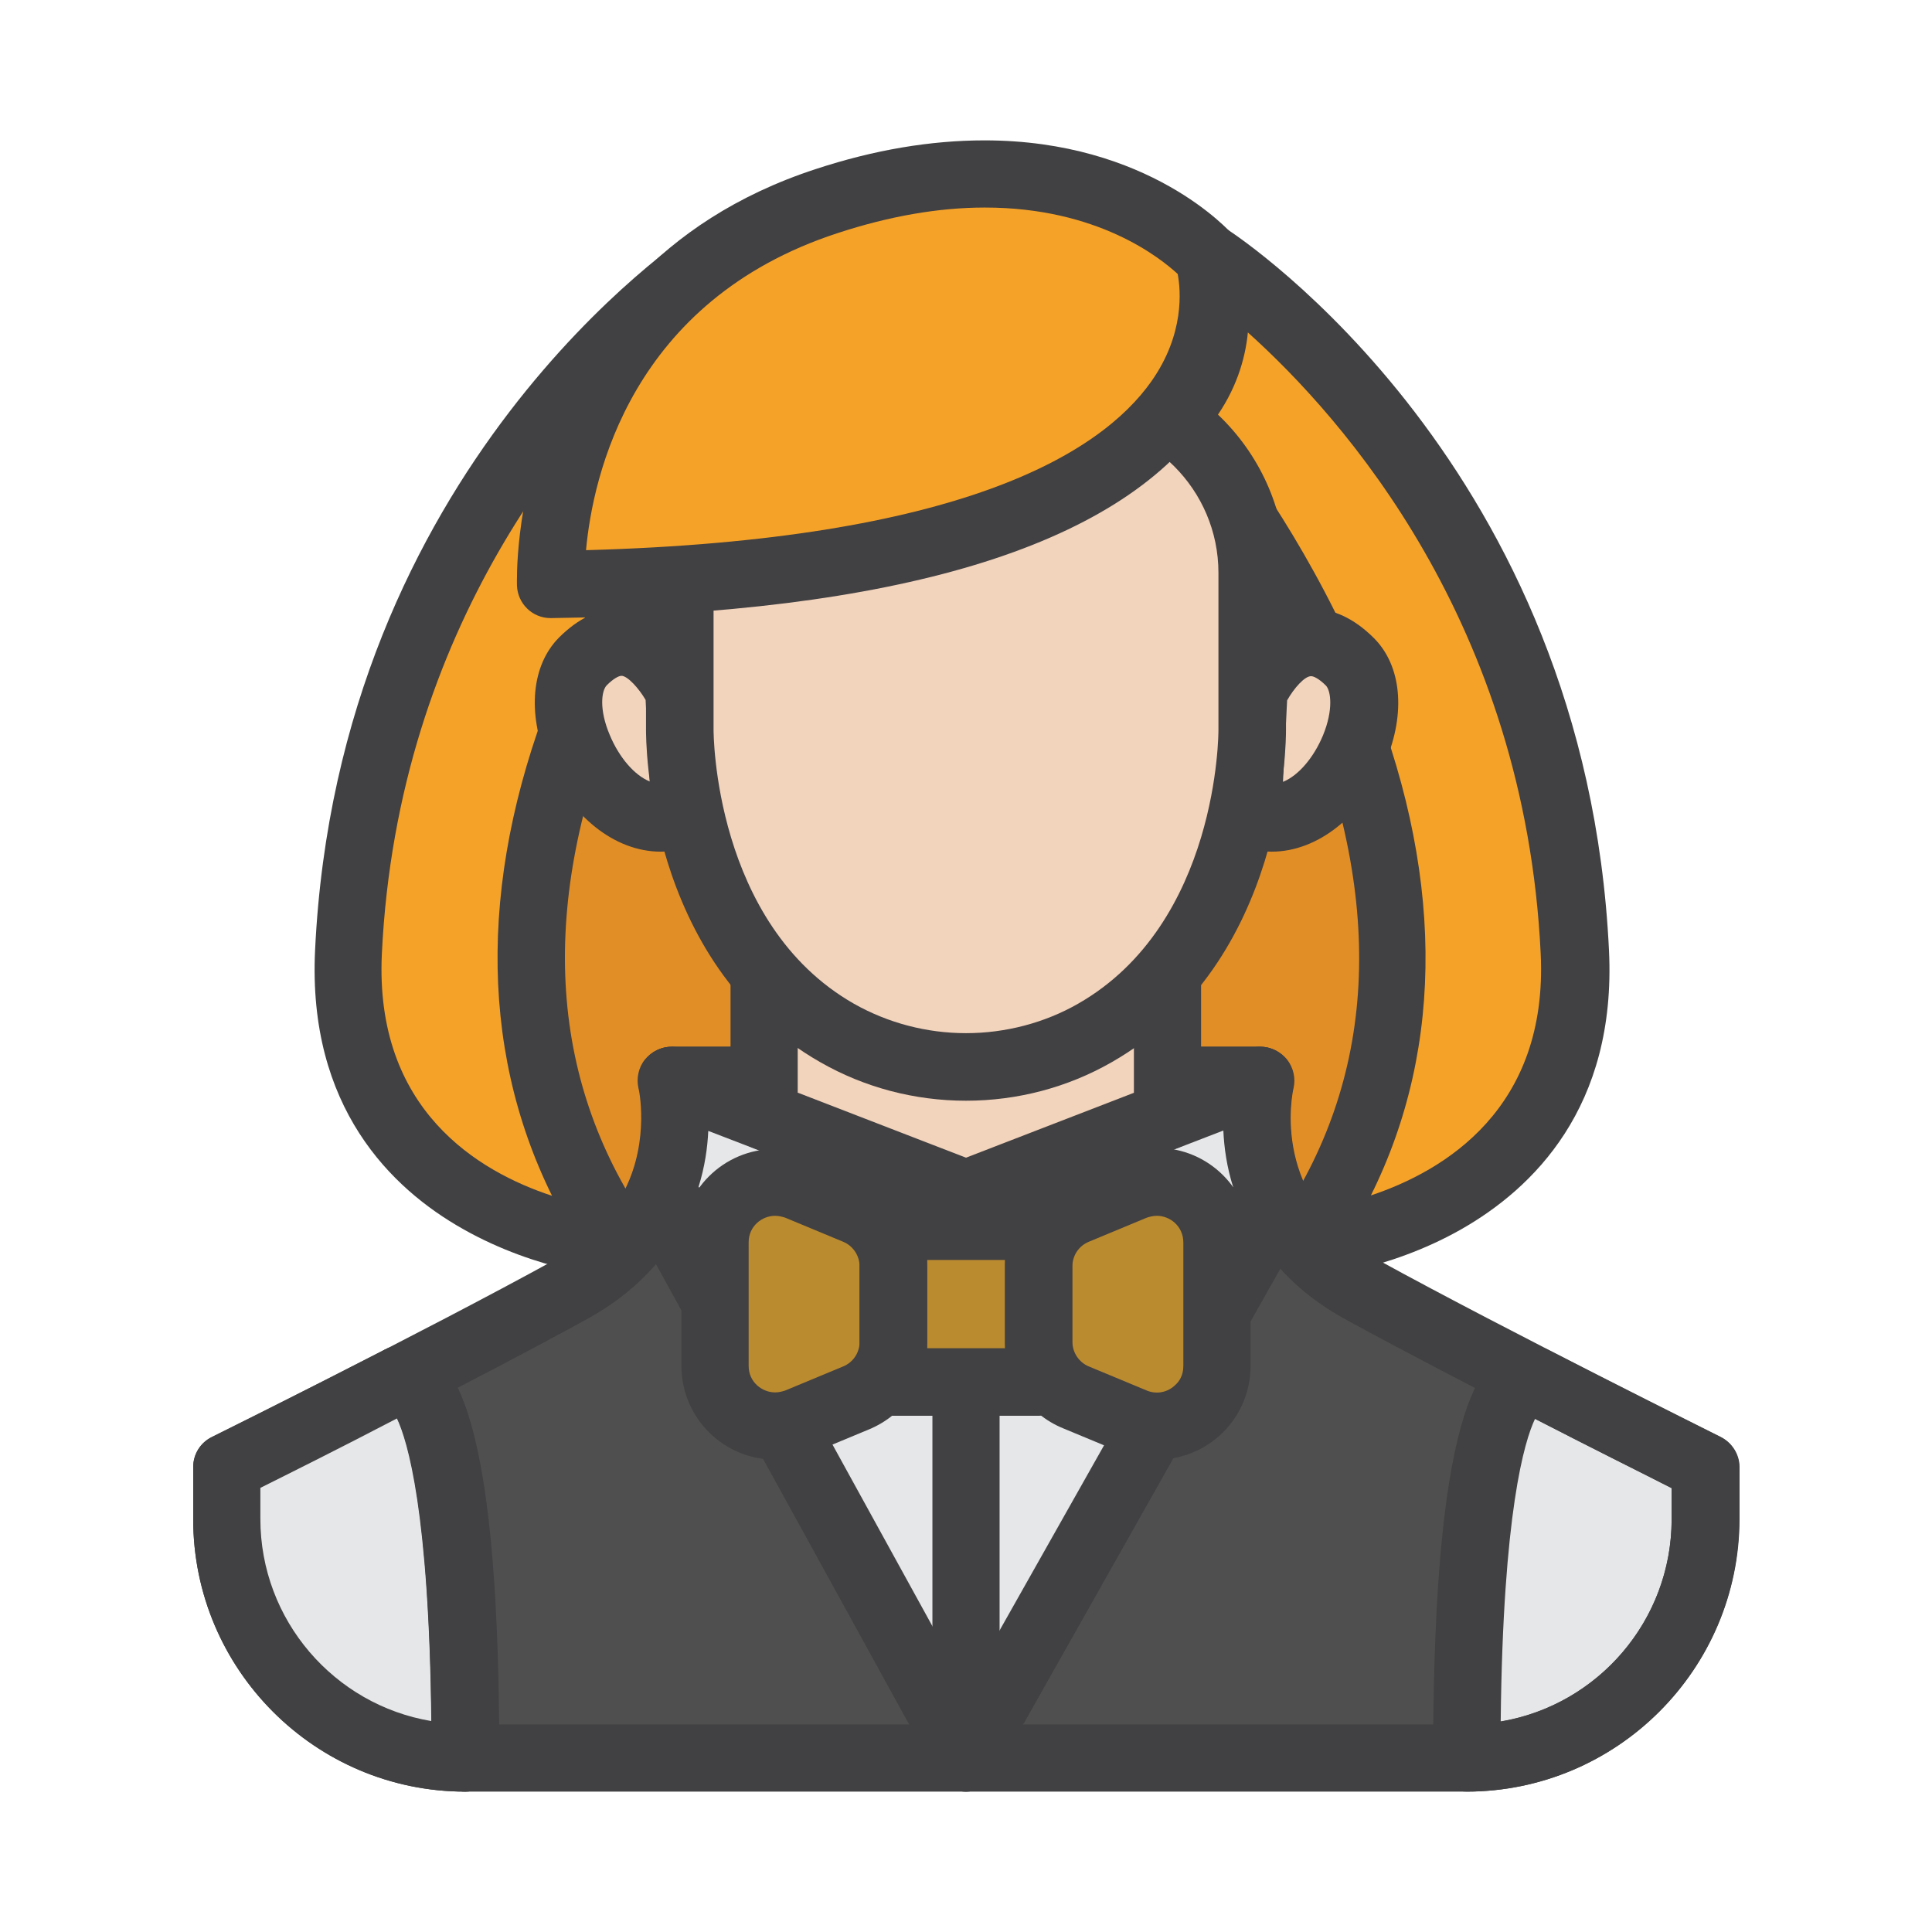 <?xml version="1.0" encoding="utf-8"?>
<!-- Generator: Adobe Illustrator 18.0.0, SVG Export Plug-In . SVG Version: 6.00 Build 0)  -->
<!DOCTYPE svg PUBLIC "-//W3C//DTD SVG 1.1//EN" "http://www.w3.org/Graphics/SVG/1.1/DTD/svg11.dtd">
<svg version="1.1" id="Layer_1" xmlns="http://www.w3.org/2000/svg" xmlns:xlink="http://www.w3.org/1999/xlink" x="0px" y="0px"
	 viewBox="0 0 512 512" enable-background="new 0 0 512 512" xml:space="preserve">
<g>
	<g>
		<g>
			<ellipse fill="#E18E26" cx="256" cy="225.3" rx="129.8" ry="147.5"/>
		</g>
	</g>
	<g>
		<g>
			<path fill="#F5A229" d="M310.1,111.2c0,0,104.2,118.7,35.3,218.5c0,0,75.3-5.8,71.9-77.5c-5.9-124.9-97.2-184.1-97.2-184.1
				S329.1,92.2,310.1,111.2z"/>
		</g>
	</g>
	<g>
		<g>
			<path fill="#414042" d="M345.4,338.7c-3.2,0-6.1-1.7-7.7-4.5c-1.7-3-1.6-6.7,0.4-9.5c26.7-38.6,29.2-85,7.5-137.8
				c-16.6-40.4-41.9-69.5-42.1-69.8c-3.1-3.5-2.9-8.9,0.4-12.2c14.8-14.8,8-33.4,8-33.6c-1.4-3.6-0.2-7.7,2.8-10.1
				c3-2.4,7.2-2.6,10.4-0.5c3.9,2.5,95.2,63.1,101.3,191.2c2,41.6-20.2,63.1-39.2,73.9c-19.9,11.3-40.1,12.9-40.9,13
				C345.9,338.7,345.6,338.7,345.4,338.7z M321.7,111.4c8.6,10.9,26.7,35.9,40.1,68.3c20.8,50.3,21.3,97.3,1.5,137.1
				c19.5-6.5,47-23,45-64.1c-4.2-87.5-52.2-141.8-77.6-164.6C330,95.3,327.5,103.5,321.7,111.4z"/>
		</g>
	</g>
	<g>
		<g>
			<path fill="#F5A229" d="M199.6,111.2c0,0-104.2,118.7-35.3,218.5c0,0-75.3-5.8-71.9-77.5c5.9-124.9,97.2-184.1,97.2-184.1
				S180.5,92.2,199.6,111.2z"/>
		</g>
	</g>
	<g>
		<g>
			<path fill="#414042" d="M164.3,338.7c-0.2,0-0.5,0-0.7,0c-0.8-0.1-21-1.7-40.9-13c-19-10.7-41.2-32.3-39.2-73.9
				c6.1-128,97.4-188.6,101.3-191.2c3.2-2.1,7.4-1.9,10.4,0.5c3,2.4,4.1,6.5,2.8,10.1c-0.3,0.7-6.6,19.1,8,33.6
				c3.3,3.3,3.5,8.7,0.4,12.2c-0.2,0.3-25.5,29.4-42.1,69.8c-21.6,52.5-19.2,98.7,7.1,137.2c1.3,1.5,2,3.5,2,5.7
				C173.2,334.7,169.2,338.7,164.3,338.7C164.3,338.7,164.3,338.7,164.3,338.7z M178.8,88.2c-25.4,22.9-73.4,77.3-77.6,164.5
				c-2,41.4,25.6,57.8,45.1,64.2C126.6,277,127,230,147.8,179.7c13.4-32.4,31.5-57.4,40.1-68.3C182.2,103.5,179.7,95.4,178.8,88.2z"
				/>
		</g>
	</g>
	<g>
		<g>
			<path fill="#E6E7E8" d="M338.5,319.7L256,465.9l-79.5-144.6c0,0-1-0.8-2.7-2.2c8.1-16.5,4.2-32.7,4.2-32.7h156
				C334,286.4,330,302.9,338.5,319.7z"/>
		</g>
	</g>
	<g>
		<g>
			<g>
				<path fill="#F2D3BC" d="M332.3,183.2c0,0,10.3-23,25.4-7.9c12,12-6.2,48.8-27.1,40.1L332.3,183.2z"/>
			</g>
		</g>
		<g>
			<g>
				<path fill="#414042" d="M337,225.7c-3.3,0-6.7-0.7-9.9-2c-3.5-1.5-5.6-4.9-5.4-8.7l1.7-32.2c0.1-1.1,0.3-2.2,0.8-3.2
					c0.8-1.9,8.6-18.3,23.3-18.3c5.8,0,11.4,2.6,16.6,7.8c7.3,7.3,8.5,19.8,3.1,32.7C361,216.3,349.2,225.7,337,225.7z M341.1,185.6
					l-1.1,21.6c4-1.6,8.1-6.3,10.6-12.3c2.8-6.8,2.1-11.8,0.8-13.2c-1.9-1.9-3.3-2.5-3.9-2.5C345.8,179.1,342.9,182.4,341.1,185.6z"
					/>
			</g>
		</g>
	</g>
	<g>
		<g>
			<g>
				<path fill="#F2D3BC" d="M179.8,183.2c0,0-10.3-23-25.4-7.9c-12,12,6.2,48.8,27.1,40.1L179.8,183.2z"/>
			</g>
		</g>
		<g>
			<g>
				<path fill="#414042" d="M175.1,225.7C175.1,225.7,175.1,225.7,175.1,225.7c-12.2,0-24-9.4-30.1-24c-5.3-12.9-4.1-25.4,3.1-32.7
					c5.2-5.2,10.7-7.8,16.6-7.8c14.7,0,22.4,16.4,23.3,18.3c0.4,1,0.7,2.1,0.8,3.2l1.7,32.2c0.2,3.8-2,7.2-5.4,8.7
					C181.8,225,178.5,225.7,175.1,225.7z M164.7,179.1c-0.7,0-2.1,0.7-3.9,2.5c-1.4,1.4-2.1,6.4,0.8,13.2c2.5,6,6.6,10.7,10.6,12.3
					l-1.1-21.6C169.3,182.4,166.3,179.1,164.7,179.1z"/>
			</g>
		</g>
	</g>
	<g>
		<g>
			<path fill="#4F4F4F" d="M360.8,341.8c-35.5-19.5-26.8-55.4-26.8-55.4h-78h-78c0,0,8.8,36-26.8,55.4c-35.5,19.5-91.2,47-91.2,47
				v13.8c0,35,28.3,63.3,63.3,63.3l132.6,0l132.6,0c35,0,63.3-28.3,63.3-63.3v-13.8C451.9,388.8,396.3,361.3,360.8,341.8z"/>
		</g>
	</g>
	<g>
		<g>
			<path fill="#E6E7E8" d="M388.7,465.9c34.9,0,63.2-28.4,63.2-63.3v-13.8c0,0-21.3-10.6-46-23.2c0,0,0,0-0.1,0
				C404.8,365.3,388.7,362.4,388.7,465.9z"/>
		</g>
	</g>
	<g>
		<g>
			<path fill="#414042" d="M388.6,474.8L388.6,474.8l-132.6,0l-132.6,0c-39.8,0-72.2-32.4-72.2-72.2v-13.8c0-3.4,1.9-6.5,5-8
				c0.6-0.3,55.9-27.7,90.8-46.9c29.2-16,22.5-45.2,22.4-45.5c-0.6-2.7,0-5.5,1.7-7.6c1.7-2.2,4.3-3.4,7-3.4h156
				c2.7,0,5.3,1.3,7,3.4c1.7,2.2,2.3,5,1.7,7.6c-0.3,1.2-6.5,29.7,22.4,45.5c35,19.2,90.3,46.6,90.8,46.9c3,1.5,5,4.6,5,8v13.8
				C460.9,442.4,428.5,474.8,388.6,474.8z M69,394.3v8.3c0,30,24.4,54.4,54.4,54.4l132.6,0l132.6,0c30,0,54.4-24.4,54.4-54.4v-8.3
				c-14.5-7.2-57.4-28.8-86.5-44.7c-26.1-14.3-32.7-37.9-32.5-54.3H188c0.2,16.5-6.3,40-32.5,54.3C126.4,365.6,83.5,387.1,69,394.3z
				"/>
		</g>
	</g>
	<g>
		<g>
			<path fill="#414042" d="M388.7,474.8c-2.4,0-4.6-0.9-6.3-2.6c-1.7-1.7-2.6-3.9-2.6-6.3c0-96.9,13.7-109.3,25.5-109.3
				c1,0,2,0.1,2.9,0.4c0.2,0,0.3,0.1,0.5,0.1c0.4,0.1,0.9,0.3,1.3,0.5c24.3,12.5,45.7,23.1,45.9,23.2c3,1.5,5,4.6,5,8v13.8
				C460.9,442.4,428.5,474.7,388.7,474.8C388.7,474.8,388.7,474.8,388.7,474.8z M406.8,376c-2.8,5.9-8.5,24.7-9.1,80.2
				c25.7-4.3,45.3-26.7,45.3-53.6v-8.2C436,390.8,422.3,384,406.8,376z"/>
		</g>
	</g>
	<g>
		<g>
			<path fill="#E6E7E8" d="M123.3,465.9c-34.9,0-63.2-28.4-63.2-63.3v-13.8c0,0,21.3-10.6,46-23.2c0,0,0,0,0.1,0
				C107.2,365.3,123.3,362.4,123.3,465.9z"/>
		</g>
	</g>
	<g>
		<g>
			<path fill="#E6E7E8" d="M338.5,319.7L256,465.9l-79.5-144.6c0,0-1-0.8-2.7-2.2c8.1-16.5,4.2-32.7,4.2-32.7h156
				C334,286.4,330,302.9,338.5,319.7z"/>
		</g>
	</g>
	<g>
		<g>
			<path fill="#414042" d="M256,474.8C256,474.8,256,474.8,256,474.8c-3.3,0-6.3-1.8-7.8-4.6l-78.7-143.1l-1.4-1.1
				c-3.2-2.6-4.2-7.1-2.4-10.9c6.5-13.2,3.6-26.6,3.5-26.7c-0.6-2.6,0-5.5,1.7-7.6c1.7-2.1,4.3-3.4,7-3.4h156c2.7,0,5.3,1.3,7,3.4
				c1.7,2.2,2.3,5,1.7,7.6c0,0.1-3.1,13.8,3.8,27.2c1.4,2.7,1.3,5.8-0.2,8.4l-82.5,146.2C262.2,473.1,259.2,474.8,256,474.8z
				 M184.4,317l71.8,130.5l72.4-128.3c-3.6-8.9-4.5-17.5-4.4-24H187.9C188,301.2,187.3,308.9,184.4,317z"/>
		</g>
	</g>
	<g>
		<g>
			<path fill="#414042" d="M123.3,474.8c-4.9,0-8.9-4-8.9-8.9c0-71.6-7.8-88.3-10-91.5c-2.9-0.6-5.5-2.5-6.7-5.5
				c-1.8-4.6,0.5-9.8,5.1-11.6c3.5-1.4,7.6-0.7,11.1,1.6c7.9,5.4,18.3,22.3,18.3,107C132.2,470.8,128.2,474.8,123.3,474.8z"/>
		</g>
	</g>
	<g>
		<g>
			<path fill="#414042" d="M123.3,474.8C123.3,474.8,123.3,474.8,123.3,474.8c-39.8,0-72.1-32.4-72.1-72.2v-13.8c0-3.4,1.9-6.5,5-8
				c0.2-0.1,21.6-10.7,45.9-23.2c0.4-0.2,0.8-0.4,1.2-0.5c0.2-0.1,0.4-0.1,0.6-0.2c0.9-0.3,1.9-0.4,2.9-0.4
				c11.9,0,25.5,12.3,25.5,108.4c0,0.3,0,0.6,0,0.8C132.2,470.8,128.3,474.8,123.3,474.8C123.3,474.8,123.3,474.8,123.3,474.8z
				 M69,394.3v8.2c0,26.9,19.6,49.3,45.3,53.6c-0.6-55.5-6.3-74.2-9.1-80.2C89.7,384,76,390.8,69,394.3z"/>
		</g>
	</g>
	<g>
		<g>
			<path fill="#BB8B30" d="M256,316.4v35l-82.5-31.7c8.6-16.7,4.5-33.3,4.5-33.3L256,316.4z"/>
		</g>
	</g>
	<g>
		<g>
			<path fill="#E6E7E8" d="M256,316.4v35l-82.5-31.7c8.6-16.7,4.5-33.3,4.5-33.3L256,316.4z"/>
		</g>
	</g>
	<g>
		<g>
			<path fill="#BB8B30" d="M256,316.4v35l82.5-31.7c-8.6-16.7-4.5-33.3-4.5-33.3L256,316.4z"/>
		</g>
	</g>
	<g>
		<g>
			<path fill="#E6E7E8" d="M256,316.4v35l82.5-31.7c-8.6-16.7-4.5-33.3-4.5-33.3L256,316.4z"/>
		</g>
	</g>
	<g>
		<g>
			<path fill="#414042" d="M256,360.3c-1.1,0-2.2-0.2-3.2-0.6L170.3,328c-2.4-0.9-4.2-2.8-5.1-5.1s-0.8-5,0.4-7.3
				c6.9-13.4,3.8-27.1,3.8-27.2c-0.7-3.2,0.3-6.6,2.8-8.8c2.5-2.2,6-2.8,9-1.6l78,30c3.4,1.3,5.7,4.6,5.7,8.3v35
				c0,2.9-1.4,5.7-3.9,7.4C259.6,359.8,257.8,360.3,256,360.3z M185.1,314.6l61.9,23.8v-15.9l-59.3-22.8
				C187.5,304.1,186.8,309.2,185.1,314.6z"/>
		</g>
	</g>
	<g>
		<g>
			<path fill="#414042" d="M256,360.3c-1.8,0-3.5-0.5-5.1-1.6c-2.4-1.7-3.9-4.4-3.9-7.4v-35c0-3.7,2.3-7,5.7-8.3l78-30
				c3.1-1.2,6.6-0.6,9.1,1.6c2.5,2.2,3.6,5.6,2.8,8.8c0,0.1-3.1,13.8,3.8,27.2c1.2,2.3,1.3,4.9,0.4,7.3s-2.8,4.2-5.1,5.1l-82.5,31.7
				C258.2,360.1,257.1,360.3,256,360.3z M264.9,322.5v15.9l61.9-23.8c-1.7-5.4-2.4-10.5-2.6-15L264.9,322.5z"/>
		</g>
	</g>
	<g>
		<g>
			<path fill="#414042" d="M256,474.8c-4.9,0-8.9-4-8.9-8.9V351.4c0-4.9,4-8.9,8.9-8.9c4.9,0,8.9,4,8.9,8.9v114.5
				C264.9,470.8,260.9,474.8,256,474.8z"/>
		</g>
	</g>
	<g>
		<g>
			<g>
				<g>
					<rect x="236.7" y="325" fill="#BB8B30" width="38.5" height="41.3"/>
				</g>
			</g>
			<g>
				<g>
					<path fill="#BB8B30" d="M285.1,320.9c-6,2.5-9.8,8.3-9.8,14.7v10v10c0,6.4,3.9,12.2,9.8,14.7l15.4,6.4c10.5,4.3,22-3.4,22-14.7
						v-16.4v-16.4c0-11.3-11.5-19-22-14.7L285.1,320.9z"/>
				</g>
			</g>
			<g>
				<g>
					<path fill="#BB8B30" d="M211.5,314.5c-10.5-4.3-22,3.4-22,14.7v16.4V362c0,11.3,11.5,19,22,14.7l15.4-6.4
						c6-2.5,9.8-8.3,9.8-14.7v-10v-10c0-6.4-3.9-12.2-9.8-14.7L211.5,314.5z"/>
				</g>
			</g>
		</g>
		<g>
			<g>
				<g>
					<path fill="#414042" d="M275.2,375.2h-38.5c-4.9,0-8.9-4-8.9-8.9V325c0-4.9,4-8.9,8.9-8.9h38.5c4.9,0,8.9,4,8.9,8.9v41.3
						C284.2,371.2,280.2,375.2,275.2,375.2z M245.7,357.3h20.7v-23.4h-20.7V357.3z"/>
				</g>
			</g>
			<g>
				<g>
					<path fill="#414042" d="M306.6,386.8C306.6,386.8,306.6,386.8,306.6,386.8c-3.2,0-6.4-0.6-9.5-1.9l-15.4-6.4
						c-9.3-3.8-15.4-12.9-15.4-23v-20c0-10.1,6-19.1,15.4-23l15.4-6.4c3-1.3,6.2-1.9,9.5-1.9c13.7,0,24.8,11.1,24.8,24.8V362
						c0,6.8-2.7,13.1-7.5,17.8C319.2,384.3,313.1,386.8,306.6,386.8z M306.6,322.2c-0.9,0-1.8,0.2-2.7,0.5l-15.4,6.4
						c-2.6,1.1-4.3,3.6-4.3,6.5v20c0,2.8,1.7,5.4,4.3,6.5l15.4,6.4c2.6,1.1,5.6,0.5,7.6-1.5c1-0.9,2.1-2.5,2.1-5v-32.7
						C313.6,324.9,310,322.2,306.6,322.2z"/>
				</g>
			</g>
			<g>
				<g>
					<path fill="#414042" d="M205.4,386.8L205.4,386.8c-13.7,0-24.8-11.1-24.8-24.8v-32.7c0-13.7,11.1-24.8,24.8-24.8
						c3.2,0,6.4,0.6,9.5,1.9l15.4,6.4c9.3,3.9,15.4,12.9,15.4,23v20c0,10.1-6,19.1-15.4,23l-15.4,6.4
						C211.8,386.2,208.6,386.8,205.4,386.8z M205.4,322.2c-3.4,0-7,2.7-7,7V362c0,4.3,3.6,7,7,7l0,0c0.9,0,1.8-0.2,2.7-0.5l15.4-6.4
						c2.6-1.1,4.3-3.6,4.3-6.5v-20c0-2.8-1.7-5.4-4.3-6.5l-15.4-6.4C207.2,322.4,206.3,322.2,205.4,322.2z"/>
				</g>
			</g>
		</g>
	</g>
	<g>
		<g>
			<polygon fill="#F2D3BC" points="256,188.1 256,188.1 202.5,188.1 202.5,295.7 256,316.4 256,316.4 309.5,295.7 309.5,188.1 			
				"/>
		</g>
	</g>
	<g>
		<g>
			<path fill="#414042" d="M256,325.3c-1.1,0-2.2-0.2-3.2-0.6l-53.5-20.6c-3.4-1.3-5.7-4.6-5.7-8.3V188.1c0-4.9,4-8.9,8.9-8.9h106.9
				c4.9,0,8.9,4,8.9,8.9v107.6c0,3.7-2.3,7-5.7,8.3l-53.5,20.6C258.2,325.1,257.1,325.3,256,325.3z M211.5,289.6l44.5,17.2
				l44.5-17.2v-92.6h-89.1V289.6z"/>
		</g>
	</g>
	<g>
		<g>
			<g>
				<path fill="#F2D3BC" d="M283,103c27,0,48.9,21.9,48.9,48.9v41.6c0,0,0.7,56.2-41.7,80.3c-21,12-47.3,12-68.3,0
					c-42.3-24.1-41.7-80.3-41.7-80.3v-41.6c0-21.7,21.9-48.9,48.9-48.9H283z"/>
			</g>
		</g>
		<g>
			<g>
				<path fill="#F2D3BC" d="M283,103c27,0,48.9,21.9,48.9,48.9v41.6c0,0,0.7,56.2-41.7,80.3c-21,12-47.3,12-68.3,0
					c-42.3-24.1-41.7-80.3-41.7-80.3v-41.6c0-21.7,21.9-48.9,48.9-48.9H283z"/>
			</g>
		</g>
		<g>
			<g>
				<path fill="#414042" d="M256,291.7c-13.6,0-26.9-3.5-38.6-10.2c-46.4-26.4-46.2-85.7-46.2-88.2v-41.5
					c0-26.2,25.8-57.8,57.8-57.8H283c31.9,0,57.8,25.9,57.8,57.8v41.6c0,2.4,0.2,61.6-46.2,88.1C282.9,288.2,269.6,291.7,256,291.7z
					 M229,111.9c-21.1,0-39.9,22.3-39.9,39.9v41.6c0,0.6,0,51.4,37.2,72.6c9,5.1,19.3,7.8,29.7,7.8s20.8-2.7,29.7-7.8
					c37.3-21.3,37.2-72,37.2-72.5v-41.7c0-22-17.9-39.9-39.9-39.9H229z"/>
			</g>
		</g>
	</g>
	<g>
		<g>
			<path fill="#F5A229" d="M320.1,68.2c0,0,24.5,86.8-174.2,86.8c0,0-3-76.7,73.1-101.6C287.8,30.8,320.1,68.2,320.1,68.2z"/>
		</g>
	</g>
	<g>
		<g>
			<path fill="#414042" d="M145.9,163.8c-4.8,0-8.7-3.8-8.9-8.6c0-0.9-0.7-21.3,8.6-45.1c8.7-22.1,28-51.4,70.6-65.3
				c15.5-5.1,30.5-7.6,44.7-7.6c43.6,0,65,24.1,65.9,25.1c0.8,0.9,1.3,1.9,1.7,3c0.3,0.9,7.5,22.9-8.9,46.1
				c-23.7,33.6-82.1,51.2-173.6,52.4C146,163.8,146,163.8,145.9,163.8z M261,55c-12.3,0-25.4,2.3-39.1,6.8
				c-54.7,17.9-64.8,64.4-66.6,84c99.3-2.7,136.3-25.6,149.8-44.7c8.9-12.6,7.8-24.3,7-28.5C307.4,68.3,290.9,55,261,55z"/>
		</g>
	</g>
</g>
</svg>
